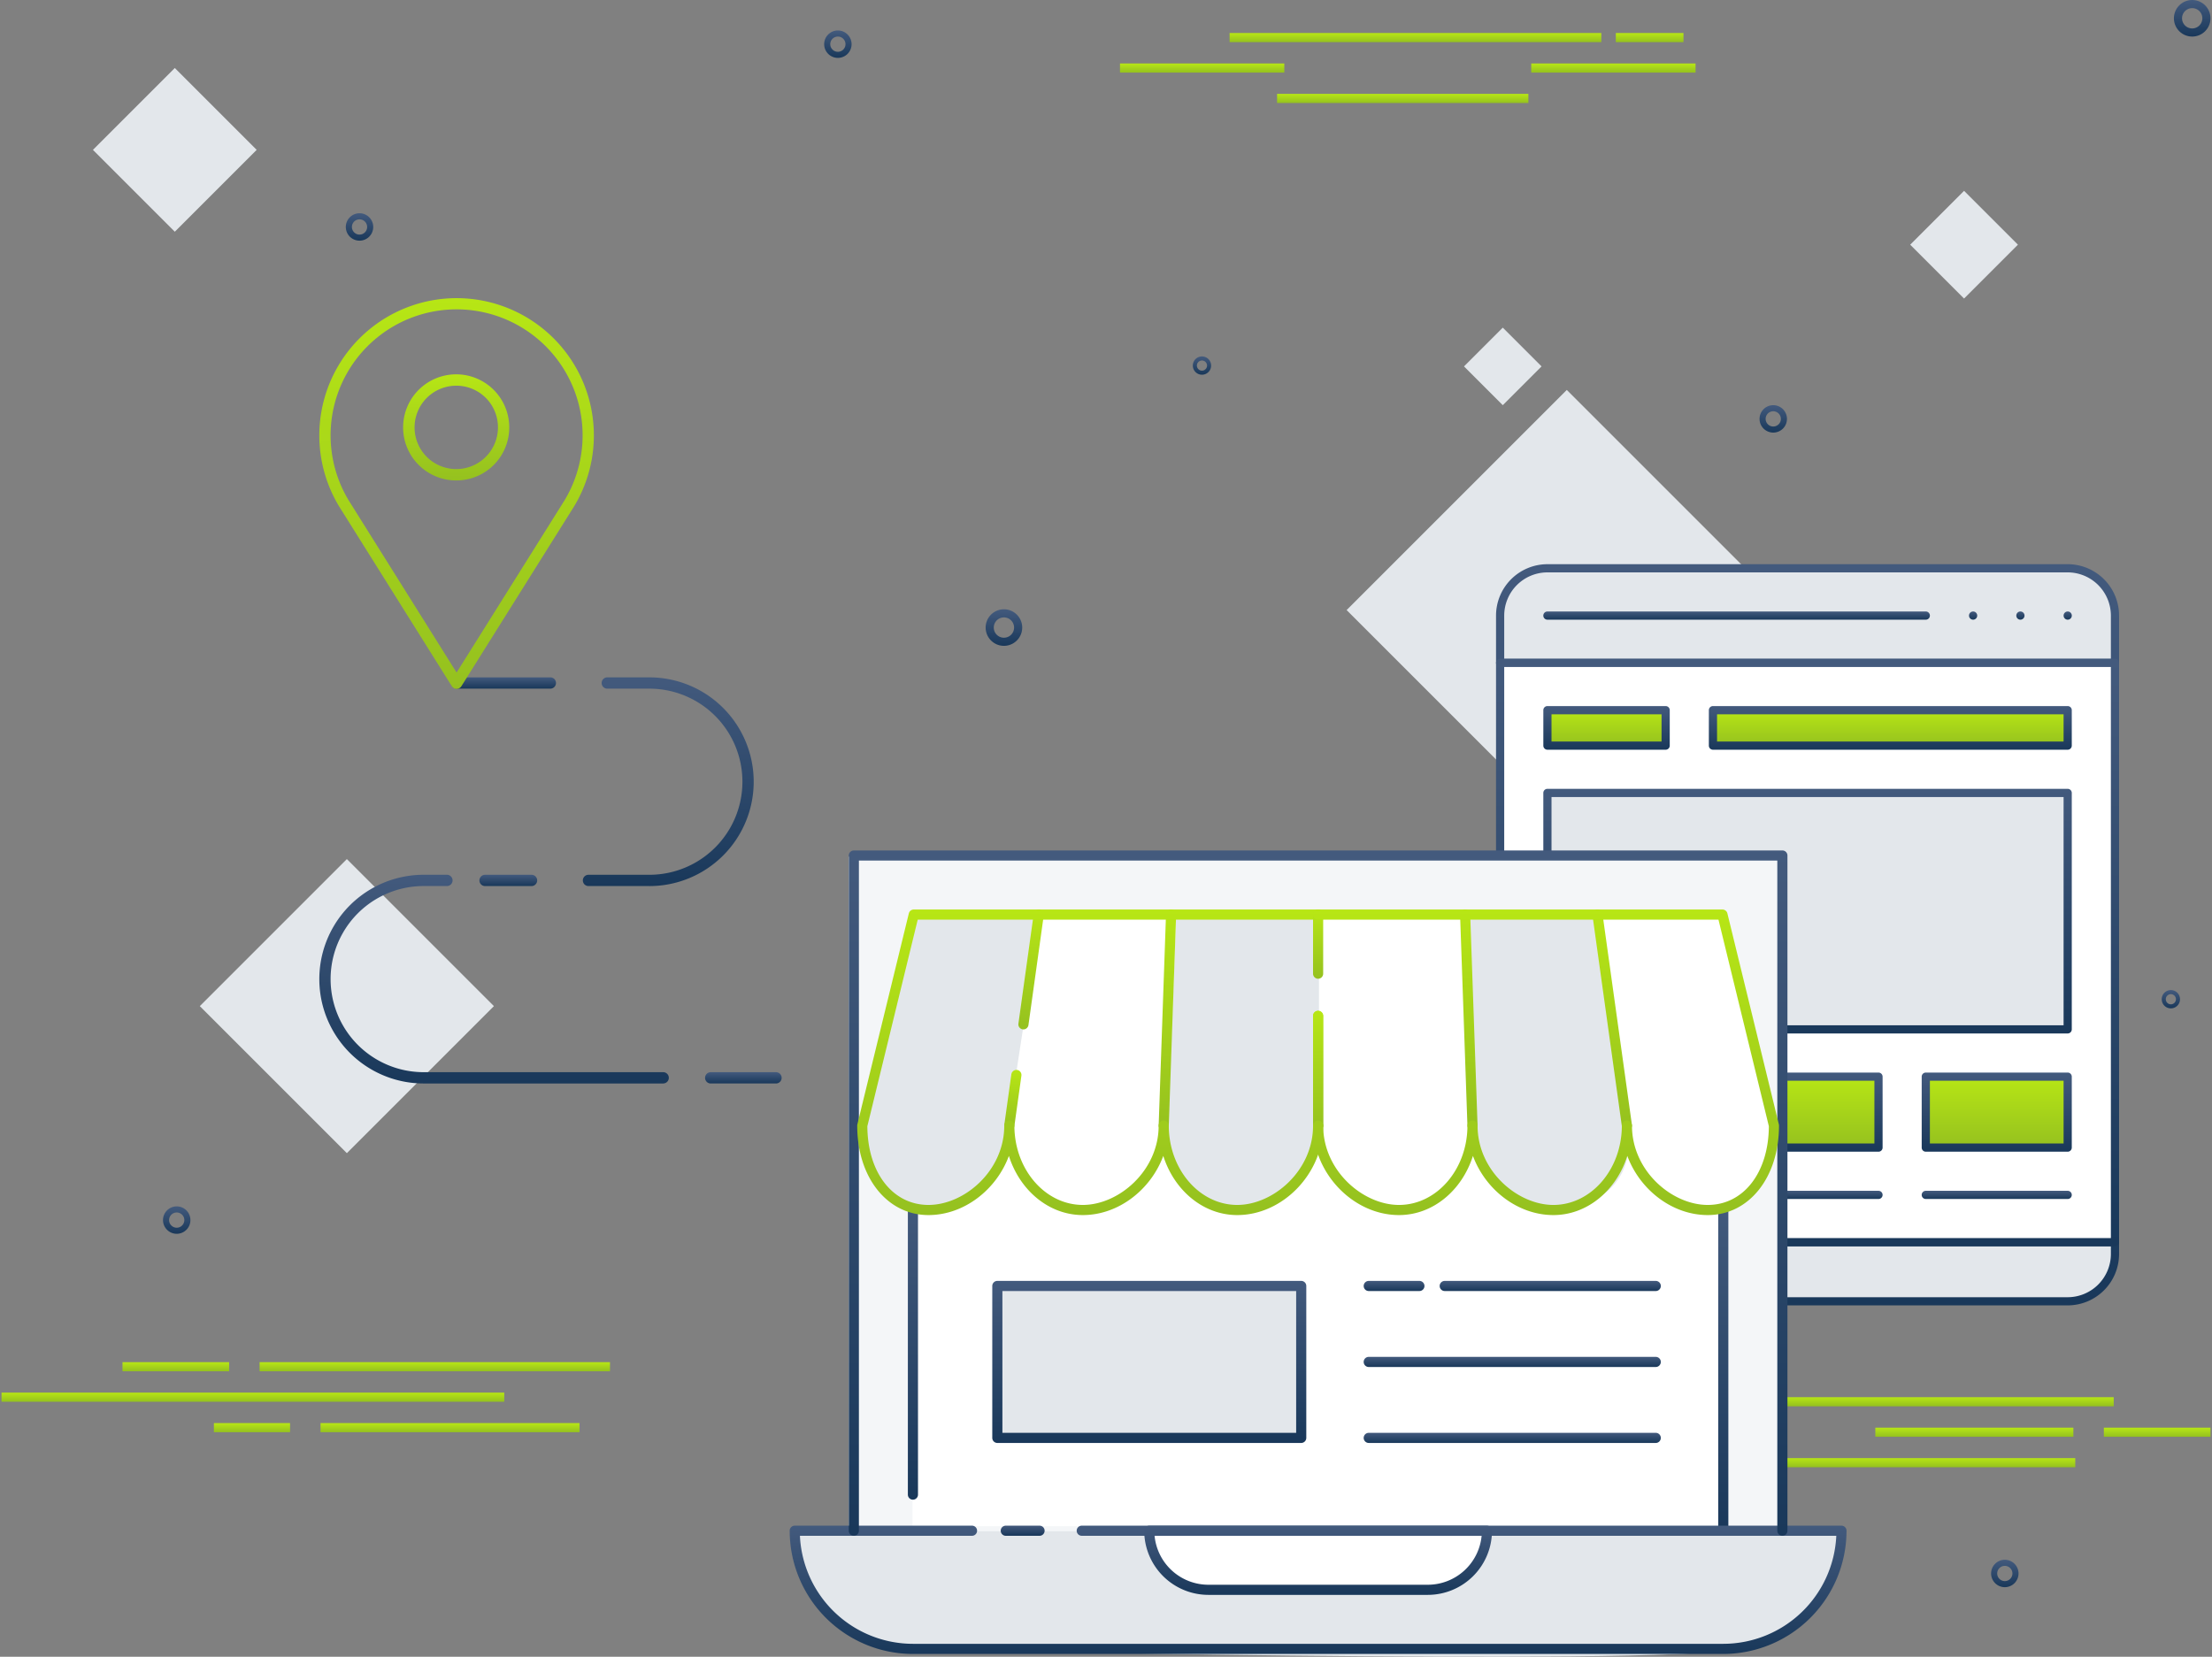 <svg xmlns="http://www.w3.org/2000/svg" xmlns:xlink="http://www.w3.org/1999/xlink" width="726" height="543.85" viewBox="0 0 726 543.85">
  <rect x="0" y="0" width="726" height="543.85" fill="#808080" stroke="none"/>
  <defs>
    <linearGradient id="linear-gradient" x1="0.5" x2="0.5" y2="1" gradientUnits="objectBoundingBox">
      <stop offset="0" stop-color="#435a7d"/>
      <stop offset="1" stop-color="#19385a"/>
    </linearGradient>
    <linearGradient id="linear-gradient-7" x1="0.5" x2="0.5" y2="1" gradientUnits="objectBoundingBox">
      <stop offset="0" stop-color="#b7e615"/>
      <stop offset="1" stop-color="#95c11f"/>
    </linearGradient>
  </defs>
  <g id="Image" transform="translate(-224.645 -142.347)">
    <g id="Background">
      <path id="Differenzmenge_7" data-name="Differenzmenge 7" d="M-715.355-1322.653a4.505,4.505,0,0,1-4.5-4.5,4.505,4.505,0,0,1,4.5-4.5,4.505,4.505,0,0,1,4.5,4.5A4.505,4.505,0,0,1-715.355-1322.653Zm0-7a2.5,2.5,0,0,0-2.5,2.5,2.5,2.5,0,0,0,2.5,2.5,2.5,2.5,0,0,0,2.5-2.5A2.5,2.5,0,0,0-715.355-1329.652Z" transform="translate(1215 1484)" fill="url(#linear-gradient)"/>
      <path id="Differenzmenge_8" data-name="Differenzmenge 8" d="M-713.855-1319.653a6.007,6.007,0,0,1-6-6,6.007,6.007,0,0,1,6-6,6.007,6.007,0,0,1,6,6A6.007,6.007,0,0,1-713.855-1319.653Zm0-9.333a3.336,3.336,0,0,0-3.332,3.333,3.337,3.337,0,0,0,3.332,3.333,3.337,3.337,0,0,0,3.334-3.333A3.337,3.337,0,0,0-713.855-1328.985Z" transform="translate(1268 1674)" fill="url(#linear-gradient)"/>
      <path id="Differenzmenge_11" data-name="Differenzmenge 11" d="M-713.855-1319.653a6.007,6.007,0,0,1-6-6,6.007,6.007,0,0,1,6-6,6.007,6.007,0,0,1,6,6A6.007,6.007,0,0,1-713.855-1319.653Zm0-9.333a3.336,3.336,0,0,0-3.332,3.333,3.337,3.337,0,0,0,3.332,3.333,3.337,3.337,0,0,0,3.334-3.333A3.337,3.337,0,0,0-713.855-1328.985Z" transform="translate(1658 1474)" fill="url(#linear-gradient)"/>
      <path id="Differenzmenge_10" data-name="Differenzmenge 10" d="M-713.855-1319.653a6.007,6.007,0,0,1-6-6,6.007,6.007,0,0,1,6-6,6.007,6.007,0,0,1,6,6A6.007,6.007,0,0,1-713.855-1319.653Zm0-9.333a3.336,3.336,0,0,0-3.332,3.333,3.337,3.337,0,0,0,3.332,3.333,3.337,3.337,0,0,0,3.334-3.333A3.337,3.337,0,0,0-713.855-1328.985Z" transform="translate(1618 1784)" fill="url(#linear-gradient)"/>
      <path id="Differenzmenge_9" data-name="Differenzmenge 9" d="M-715.355-1322.653a4.505,4.505,0,0,1-4.5-4.5,4.505,4.505,0,0,1,4.5-4.5,4.505,4.505,0,0,1,4.5,4.5A4.505,4.505,0,0,1-715.355-1322.653Zm0-7a2.5,2.5,0,0,0-2.5,2.5,2.5,2.5,0,0,0,2.5,2.5,2.5,2.5,0,0,0,2.5-2.5A2.5,2.5,0,0,0-715.355-1329.652Z" transform="translate(1598 1986)" fill="url(#linear-gradient)"/>
      <path id="Differenzmenge_6" data-name="Differenzmenge 6" d="M-715.355-1322.653a4.505,4.505,0,0,1-4.5-4.5,4.505,4.505,0,0,1,4.5-4.5,4.505,4.505,0,0,1,4.5,4.5A4.505,4.505,0,0,1-715.355-1322.653Zm0-7a2.5,2.5,0,0,0-2.5,2.5,2.5,2.5,0,0,0,2.5,2.5,2.5,2.5,0,0,0,2.5-2.5A2.5,2.5,0,0,0-715.355-1329.652Z" transform="translate(1522 1607)" fill="url(#linear-gradient)"/>
      <rect id="Rechteck_252" data-name="Rechteck 252" width="38" height="38" transform="translate(255.145 191.54) rotate(-45)" fill="#e3e7eb"/>
      <rect id="Rechteck_253" data-name="Rechteck 253" width="68.257" height="68.257" transform="translate(290.222 472.613) rotate(-45)" fill="#e3e7eb"/>
      <rect id="Rechteck_254" data-name="Rechteck 254" width="15.569" height="15.569" transform="translate(779.127 471.139) rotate(-45)" fill="#e3e7eb"/>
      <rect id="Rechteck_255" data-name="Rechteck 255" width="41.569" height="41.569" transform="translate(776.145 437.745) rotate(-45)" fill="#e3e7eb"/>
      <rect id="Rechteck_256" data-name="Rechteck 256" width="102.197" height="102.197" transform="translate(666.617 342.607) rotate(-45)" fill="#e3e7eb"/>
      <rect id="Rechteck_257" data-name="Rechteck 257" width="25" height="25" transform="translate(851.589 222.665) rotate(-45)" fill="#e3e7eb"/>
      <rect id="Rechteck_258" data-name="Rechteck 258" width="18" height="18" transform="translate(705.145 262.62) rotate(-45)" fill="#e3e7eb"/>
      <g id="Linien" transform="translate(342.58 -53.166)">
        <rect id="Rechteck_179" data-name="Rechteck 179" width="53.934" height="3" transform="translate(249.656 216.348)" stroke="rgba(0,0,0,0)" stroke-width="1" fill="url(#linear-gradient-7)"/>
        <rect id="Rechteck_180" data-name="Rechteck 180" width="53.934" height="3" transform="translate(384.631 216.348)" stroke="rgba(0,0,0,0)" stroke-width="1" fill="url(#linear-gradient-7)"/>
        <rect id="Rechteck_181" data-name="Rechteck 181" width="82.487" height="3" transform="translate(301.211 226.325)" stroke="rgba(0,0,0,0)" stroke-width="1" fill="url(#linear-gradient-7)"/>
        <rect id="Rechteck_182" data-name="Rechteck 182" width="22.208" height="3" transform="translate(412.391 206.348)" stroke="rgba(0,0,0,0)" stroke-width="1" fill="url(#linear-gradient-7)"/>
        <rect id="Rechteck_184" data-name="Rechteck 184" width="122.001" height="3" transform="translate(285.631 206.348)" stroke="rgba(0,0,0,0)" stroke-width="1" fill="url(#linear-gradient-7)"/>
      </g>
      <path id="Differenzmenge_5" data-name="Differenzmenge 5" d="M-716.855-1325.653a3,3,0,0,1-3-3,3,3,0,0,1,3-3,3,3,0,0,1,3,3A3,3,0,0,1-716.855-1325.653Zm0-4.666a1.668,1.668,0,0,0-1.666,1.666,1.668,1.668,0,0,0,1.666,1.667,1.669,1.669,0,0,0,1.667-1.667A1.668,1.668,0,0,0-716.855-1330.319Z" transform="translate(1654 1799)" fill="url(#linear-gradient)"/>
      <g id="Linien-2" data-name="Linien" transform="translate(567.145 149.299)">
        <rect id="Rechteck_192" data-name="Rechteck 192" width="65" height="3" transform="translate(273 461.683)" stroke="rgba(0,0,0,0)" stroke-width="1" fill="url(#linear-gradient-7)"/>
        <rect id="Rechteck_196" data-name="Rechteck 196" width="35" height="3" transform="translate(348 461.683)" stroke="rgba(0,0,0,0)" stroke-width="1" fill="url(#linear-gradient-7)"/>
        <rect id="Rechteck_193" data-name="Rechteck 193" width="95" height="3" transform="translate(243.624 471.683)" stroke="rgba(0,0,0,0)" stroke-width="1" fill="url(#linear-gradient-7)"/>
        <rect id="Rechteck_195" data-name="Rechteck 195" width="130" height="3" transform="translate(221.242 451.683)" stroke="rgba(0,0,0,0)" stroke-width="1" fill="url(#linear-gradient-7)"/>
      </g>
      <path id="Differenzmenge_4" data-name="Differenzmenge 4" d="M-715.355-1322.653a4.505,4.505,0,0,1-4.5-4.5,4.505,4.505,0,0,1,4.5-4.5,4.505,4.505,0,0,1,4.5,4.5A4.505,4.505,0,0,1-715.355-1322.653Zm0-7a2.5,2.5,0,0,0-2.5,2.5,2.5,2.5,0,0,0,2.5,2.5,2.5,2.5,0,0,0,2.5-2.5A2.5,2.5,0,0,0-715.355-1329.652Z" transform="translate(998 1870)" fill="url(#linear-gradient)"/>
      <path id="Differenzmenge_2" data-name="Differenzmenge 2" d="M-715.355-1322.653a4.505,4.505,0,0,1-4.5-4.5,4.505,4.505,0,0,1,4.5-4.5,4.505,4.505,0,0,1,4.5,4.5A4.505,4.505,0,0,1-715.355-1322.653Zm0-7a2.5,2.5,0,0,0-2.5,2.5,2.5,2.5,0,0,0,2.5,2.5,2.5,2.5,0,0,0,2.5-2.5A2.5,2.5,0,0,0-715.355-1329.652Z" transform="translate(1058 1544)" fill="url(#linear-gradient)"/>
      <path id="Differenzmenge_3" data-name="Differenzmenge 3" d="M-716.855-1325.653a3,3,0,0,1-3-3,3,3,0,0,1,3-3,3,3,0,0,1,3,3A3,3,0,0,1-716.855-1325.653Zm0-4.666a1.668,1.668,0,0,0-1.666,1.666,1.668,1.668,0,0,0,1.666,1.667,1.669,1.669,0,0,0,1.667-1.667A1.668,1.668,0,0,0-716.855-1330.319Z" transform="translate(1336 1591)" fill="url(#linear-gradient)"/>
      <g id="Linien-3" data-name="Linien" transform="translate(-505.298 221.872)">
        <rect id="Rechteck_186" data-name="Rechteck 186" width="165" height="3" transform="translate(730.443 377.609)" stroke="rgba(0,0,0,0)" stroke-width="1" fill="url(#linear-gradient-7)"/>
        <rect id="Rechteck_187" data-name="Rechteck 187" width="85" height="3" transform="translate(835.145 387.609)" stroke="rgba(0,0,0,0)" stroke-width="1" fill="url(#linear-gradient-7)"/>
        <rect id="Rechteck_188" data-name="Rechteck 188" width="25" height="3" transform="translate(800.145 387.609)" stroke="rgba(0,0,0,0)" stroke-width="1" fill="url(#linear-gradient-7)"/>
        <rect id="Rechteck_189" data-name="Rechteck 189" width="115" height="3" transform="translate(815.145 367.609)" stroke="rgba(0,0,0,0)" stroke-width="1" fill="url(#linear-gradient-7)"/>
        <rect id="Rechteck_190" data-name="Rechteck 190" width="35" height="3" transform="translate(770.145 367.609)" stroke="rgba(0,0,0,0)" stroke-width="1" fill="url(#linear-gradient-7)"/>
      </g>
      <g id="Tablet" transform="translate(155.857 238.571)">
        <g id="Gruppe_671" data-name="Gruppe 671" transform="translate(559.798 88.976)">
          <g id="case">
            <path id="Pfad_560" data-name="Pfad 560" d="M748.577,91.476H577.822A15.567,15.567,0,0,0,562.3,107v15.523H764.1V107A15.57,15.57,0,0,0,748.577,91.476ZM562.3,316.565a15.569,15.569,0,0,0,15.524,15.524H748.577A15.567,15.567,0,0,0,764.1,316.565v-3.88H562.3Z" transform="translate(-560.954 -90.132)" fill="#e3e7eb" fill-rule="evenodd"/>
            <path id="Pfad_561" data-name="Pfad 561" d="M747.421,332.276H576.666A16.887,16.887,0,0,1,559.8,315.409v-3.881a1.344,1.344,0,0,1,1.344-1.344h201.8a1.344,1.344,0,0,1,1.344,1.344v3.881A16.887,16.887,0,0,1,747.421,332.276Zm-184.935-19.4v2.537a14.2,14.2,0,0,0,14.18,14.18H747.421a14.2,14.2,0,0,0,14.18-14.18v-2.537ZM762.945,122.71h-201.8a1.344,1.344,0,0,1-1.344-1.344V105.844a16.887,16.887,0,0,1,16.868-16.868H747.421a16.887,16.887,0,0,1,16.868,16.868v15.523A1.344,1.344,0,0,1,762.945,122.71Zm-200.459-2.688H761.6V105.844a14.2,14.2,0,0,0-14.18-14.18H576.666a14.2,14.2,0,0,0-14.18,14.18Z" transform="translate(-559.798 -88.976)" fill="url(#linear-gradient)"/>
          </g>
          <g id="details" transform="translate(155.24 15.524)">
            <path id="Pfad_580" data-name="Pfad 580" d="M907.686,120.542a1.344,1.344,0,0,1-.005-2.688h.005a1.344,1.344,0,0,1,0,2.688Z" transform="translate(-875.292 -117.854)" fill="url(#linear-gradient)"/>
            <path id="Pfad_581" data-name="Pfad 581" d="M878.808,120.542a1.344,1.344,0,1,1-.005-2.688h.005a1.344,1.344,0,0,1,0,2.688Z" transform="translate(-861.937 -117.854)" fill="url(#linear-gradient)"/>
            <path id="Pfad_582" data-name="Pfad 582" d="M849.93,120.542a1.344,1.344,0,1,1-.005-2.688h.005a1.344,1.344,0,1,1,0,2.688Z" transform="translate(-848.583 -117.854)" fill="url(#linear-gradient)"/>
            <path id="Pfad_563" data-name="Pfad 563" d="M714.209,120.542H590.02a1.344,1.344,0,0,1,0-2.688H714.209a1.344,1.344,0,0,1,0,2.688Z" transform="translate(-728.392 -117.854)" fill="url(#linear-gradient)"/>
          </g>
          <g id="screen">
            <rect id="Rechteck_268" data-name="Rechteck 268" width="201.803" height="190.162" transform="translate(1.344 32.39)" fill="#fff"/>
            <path id="Pfad_562" data-name="Pfad 562" d="M762.945,339.58h-201.8a1.344,1.344,0,0,1-1.344-1.344V148.074a1.344,1.344,0,0,1,1.344-1.344h201.8a1.344,1.344,0,0,1,1.344,1.344V338.236A1.344,1.344,0,0,1,762.945,339.58Zm-200.459-2.688H761.6V149.418H562.486Z" transform="translate(-559.798 -115.684)" fill="url(#linear-gradient)"/>
            <rect id="Rechteck_275" data-name="Rechteck 275" width="46.569" height="23.286" transform="translate(141.054 168.219)" fill="url(#linear-gradient-7)"/>
            <path id="Pfad_579" data-name="Pfad 579" d="M867.606,425.381H821.037a1.344,1.344,0,0,1-1.344-1.344V400.751a1.344,1.344,0,0,1,1.344-1.344h46.569a1.344,1.344,0,0,1,1.344,1.344v23.287A1.344,1.344,0,0,1,867.606,425.381Zm-45.225-2.688h43.882v-20.6H822.381Z" transform="translate(-679.983 -232.532)" fill="url(#linear-gradient)"/>
            <rect id="Rechteck_274" data-name="Rechteck 274" width="46.569" height="23.286" transform="translate(78.961 168.219)" fill="url(#linear-gradient-7)"/>
            <path id="Pfad_578" data-name="Pfad 578" d="M752.1,425.381H705.529a1.344,1.344,0,0,1-1.344-1.344V400.751a1.344,1.344,0,0,1,1.344-1.344H752.1a1.344,1.344,0,0,1,1.344,1.344v23.287A1.344,1.344,0,0,1,752.1,425.381Zm-45.225-2.688h43.881v-20.6H706.873Z" transform="translate(-626.568 -232.531)" fill="url(#linear-gradient)"/>
            <rect id="Rechteck_273" data-name="Rechteck 273" width="46.569" height="23.286" transform="translate(16.868 168.219)" fill="#a1e7ff"/>
            <path id="Pfad_577" data-name="Pfad 577" d="M636.589,425.381H590.02a1.344,1.344,0,0,1-1.344-1.344V400.751a1.344,1.344,0,0,1,1.344-1.344h46.57a1.344,1.344,0,0,1,1.344,1.344v23.287A1.344,1.344,0,0,1,636.589,425.381Zm-45.226-2.688h43.882v-20.6H591.364Z" transform="translate(-573.152 -232.531)" fill="#264d99"/>
            <path id="Pfad_576" data-name="Pfad 576" d="M784.939,273.233a1.344,1.344,0,0,1-1.2-1.945l7.761-15.524a1.345,1.345,0,0,1,1.2-.743h23.285a1.345,1.345,0,0,1,1.2.743l7.762,15.524a1.344,1.344,0,0,1-2.4,1.2l-7.391-14.781H793.532l-7.389,14.781A1.344,1.344,0,0,1,784.939,273.233Z" transform="translate(-663.291 -165.762)" fill="#264d99"/>
            <path id="Pfad_574" data-name="Pfad 574" d="M778.878,315.276l7.761,15.523h31.046l7.763-15.523Z" transform="translate(-661.109 -193.626)" fill="#fff" fill-rule="evenodd"/>
            <path id="Pfad_575" data-name="Pfad 575" d="M816.528,330.987H785.483a1.344,1.344,0,0,1-1.2-.743l-7.761-15.523a1.343,1.343,0,0,1,1.2-1.945h46.569a1.343,1.343,0,0,1,1.2,1.945l-7.762,15.523A1.344,1.344,0,0,1,816.528,330.987ZM786.313,328.3H815.7l6.419-12.835H779.9Z" transform="translate(-659.953 -192.47)" fill="#264d99"/>
            <rect id="Rechteck_272" data-name="Rechteck 272" width="62.093" height="15.523" transform="translate(110.006 106.127)" fill="#fff"/>
            <path id="Pfad_573" data-name="Pfad 573" d="M825.375,302.11H763.282a1.344,1.344,0,0,1-1.344-1.344V285.243a1.344,1.344,0,0,1,1.344-1.344h62.093a1.344,1.344,0,0,1,1.344,1.344v15.523A1.344,1.344,0,0,1,825.375,302.11Zm-60.749-2.688h59.4V286.587h-59.4Z" transform="translate(-653.275 -179.116)" fill="#264d99"/>
            <path id="Pfad_572" data-name="Pfad 572" d="M641.64,329.9H626.116a1.344,1.344,0,0,1,0-2.688H641.64a1.344,1.344,0,1,1,0,2.688Z" transform="translate(-589.844 -199.147)" fill="#264d99"/>
            <path id="Pfad_571" data-name="Pfad 571" d="M684.329,301.025H626.116a1.344,1.344,0,0,1,0-2.688h58.213a1.344,1.344,0,1,1,0,2.688Z" transform="translate(-589.844 -185.793)" fill="#264d99"/>
            <path id="Pfad_570" data-name="Pfad 570" d="M684.329,272.148H626.116a1.344,1.344,0,0,1,0-2.688h58.213a1.344,1.344,0,1,1,0,2.688Z" transform="translate(-589.844 -172.439)" fill="#264d99"/>
            <path id="Pfad_569" data-name="Pfad 569" d="M867.606,474.289H821.037a1.344,1.344,0,0,1,0-2.688h46.569a1.344,1.344,0,0,1,0,2.688Z" transform="translate(-679.983 -265.917)" fill="url(#linear-gradient)"/>
            <path id="Pfad_568" data-name="Pfad 568" d="M752.1,474.289H705.529a1.344,1.344,0,0,1,0-2.688H752.1a1.344,1.344,0,1,1,0,2.688Z" transform="translate(-626.568 -265.917)" fill="url(#linear-gradient)"/>
            <path id="Pfad_567" data-name="Pfad 567" d="M636.589,474.289H590.02a1.344,1.344,0,0,1,0-2.688h46.57a1.344,1.344,0,1,1,0,2.688Z" transform="translate(-573.152 -265.917)" fill="#264d99"/>
            <path id="Pfad_583" data-name="Pfad 583" d="M0,0H116.425V11.642H0Z" transform="translate(71.198 47.914)" fill="url(#linear-gradient-7)"/>
            <path id="Pfad_566" data-name="Pfad 566" d="M807.513,189.938H691.088a1.344,1.344,0,0,1-1.344-1.344V176.952a1.344,1.344,0,0,1,1.344-1.344H807.513a1.344,1.344,0,0,1,1.344,1.344v11.643A1.344,1.344,0,0,1,807.513,189.938Zm-115.081-2.688H806.169V178.3H692.432Z" transform="translate(-619.89 -129.038)" fill="url(#linear-gradient)"/>
            <rect id="Rechteck_270" data-name="Rechteck 270" width="170.756" height="77.616" transform="translate(16.868 75.081)" fill="#e3e7eb"/>
            <path id="Pfad_565" data-name="Pfad 565" d="M760.775,306.449H590.02a1.344,1.344,0,0,1-1.344-1.344V227.489a1.344,1.344,0,0,1,1.344-1.344H760.775a1.344,1.344,0,0,1,1.344,1.344v77.616A1.344,1.344,0,0,1,760.775,306.449Zm-169.411-2.688H759.431V228.833H591.364Z" transform="translate(-573.152 -152.408)" fill="url(#linear-gradient)"/>
            <rect id="Rechteck_269" data-name="Rechteck 269" width="38.805" height="11.642" transform="translate(16.868 47.914)" fill="url(#linear-gradient-7)"/>
            <path id="Pfad_564" data-name="Pfad 564" d="M628.825,189.938h-38.8a1.344,1.344,0,0,1-1.344-1.344V176.952a1.344,1.344,0,0,1,1.344-1.344h38.8a1.344,1.344,0,0,1,1.344,1.344v11.643A1.344,1.344,0,0,1,628.825,189.938Zm-37.461-2.688h36.117V178.3H591.364Z" transform="translate(-573.152 -129.038)" fill="url(#linear-gradient)"/>
          </g>
        </g>
      </g>
      <g id="Laptop" transform="translate(-191.572 -263.887)">
        <g id="Case-2" data-name="Case">
          <path id="Pfad_236" data-name="Pfad 236" d="M678.525,908.7c.11-.416,342.45,0,342.45,0s-1.04,33.021-33,38.81-272.818,0-272.818,0S676.665,944.6,678.525,908.7Z" fill="#e3e7eb"/>
          <path id="Pfad_558" data-name="Pfad 558" d="M694.717,908.886V687.433h308V908.886Z" fill="#f4f6f8"/>
          <rect id="Rechteck_267" data-name="Rechteck 267" width="266" height="201" transform="translate(715.717 706.235)" fill="#fff"/>
          <path id="Pfad_237" data-name="Pfad 237" d="M1180.927,635.948s-3.465,12.253,15.552,18.625c8.707.907,79.629,0,79.629,0s14.493-1.42,15.51-18.625C1291.859,635.28,1180.927,635.948,1180.927,635.948Z" transform="translate(-387.283 273.235)" fill="#fff"/>
          <path id="Pfad_217" data-name="Pfad 217" d="M691.062,823.922a1.664,1.664,0,0,1-1.662-1.662v-94.2a1.662,1.662,0,1,1,3.325,0v94.2A1.664,1.664,0,0,1,691.062,823.922Z" transform="translate(24.787 74.591)" fill="url(#linear-gradient)"/>
          <path id="Pfad_218" data-name="Pfad 218" d="M787.062,835.774a1.649,1.649,0,0,1-1.662-1.633V728.032a1.663,1.663,0,0,1,3.324,0V834.141A1.649,1.649,0,0,1,787.062,835.774Z" transform="translate(194.755 74.591)" fill="url(#linear-gradient)"/>
          <path id="Pfad_229" data-name="Pfad 229" d="M713.144,768.725H702.062a1.662,1.662,0,0,1,0-3.324h11.082a1.662,1.662,0,1,1,0,3.324Z" transform="translate(44.263 141.64)" fill="url(#linear-gradient)"/>
          <path id="Pfad_230" data-name="Pfad 230" d="M981.818,807.512H715.849A40.493,40.493,0,0,1,675.4,767.062a1.663,1.663,0,0,1,1.662-1.662h58.181a1.662,1.662,0,0,1,0,3.324H678.76a37.174,37.174,0,0,0,37.089,35.463H981.818a37.176,37.176,0,0,0,37.089-35.463H771.259a1.662,1.662,0,0,1,0-3.324H1020.6a1.664,1.664,0,0,1,1.662,1.662A40.493,40.493,0,0,1,981.818,807.512Z" transform="translate(0 141.64)" stroke="rgba(0,0,0,0)" stroke-width="1" fill="url(#linear-gradient)"/>
          <path id="Pfad_231" data-name="Pfad 231" d="M988.817,910.365a1.664,1.664,0,0,1-1.662-1.662V688.724H685.724V908.7a1.662,1.662,0,1,1-3.324,0V687.062a1.664,1.664,0,0,1,1.662-1.662H988.817a1.664,1.664,0,0,1,1.662,1.662V908.7A1.664,1.664,0,0,1,988.817,910.365Z" transform="translate(12.394)" fill="url(#linear-gradient)"/>
          <path id="Pfad_232" data-name="Pfad 232" d="M810.489,788.118H738.456A21.082,21.082,0,0,1,717.4,767.062a1.664,1.664,0,0,1,1.662-1.662h110.82a1.663,1.663,0,0,1,1.662,1.662A21.082,21.082,0,0,1,810.489,788.118ZM720.8,768.725a17.756,17.756,0,0,0,17.654,16.069h72.033a17.756,17.756,0,0,0,17.654-16.069Z" transform="translate(74.361 141.64)" fill="url(#linear-gradient)"/>
          <path id="Pfad_559" data-name="Pfad 559" d="M972.717,800.991c.921,4.042,27.419,5.215,24.791-25.153s-17.748-68.829-17.748-68.829H969.544S971.8,796.949,972.717,800.991Z" fill="#fff"/>
        </g>
        <g id="Browser">
          <rect id="Rechteck_276" data-name="Rechteck 276" width="100" height="50" transform="translate(744.717 828.235)" fill="#e3e7eb"/>
          <path id="Pfad_212" data-name="Pfad 212" d="M800.8,789.594H701.062a1.664,1.664,0,0,1-1.662-1.662V738.062a1.664,1.664,0,0,1,1.662-1.662H800.8a1.664,1.664,0,0,1,1.662,1.662v49.869A1.664,1.664,0,0,1,800.8,789.594Zm-98.076-3.324h96.414V739.724H702.724Z" transform="translate(42.492 90.296)" fill="url(#linear-gradient)"/>
          <path id="Pfad_213" data-name="Pfad 213" d="M823.325,739.724H754.062a1.662,1.662,0,1,1,0-3.324h69.263a1.662,1.662,0,1,1,0,3.324Z" transform="translate(136.329 90.296)" fill="url(#linear-gradient)"/>
          <path id="Pfad_214" data-name="Pfad 214" d="M761.685,739.724H745.062a1.662,1.662,0,1,1,0-3.324h16.623a1.662,1.662,0,1,1,0,3.324Z" transform="translate(120.394 90.296)" fill="url(#linear-gradient)"/>
          <path id="Pfad_215" data-name="Pfad 215" d="M839.259,748.725h-94.2a1.662,1.662,0,0,1,0-3.325h94.2a1.662,1.662,0,1,1,0,3.325Z" transform="translate(120.394 106.23)" fill="url(#linear-gradient)"/>
          <path id="Pfad_216" data-name="Pfad 216" d="M839.259,757.724h-94.2a1.662,1.662,0,1,1,0-3.324h94.2a1.662,1.662,0,1,1,0,3.324Z" transform="translate(120.394 122.165)" fill="url(#linear-gradient)"/>
          <path id="Pfad_238" data-name="Pfad 238" d="M716.125,706.215" fill="none" stroke="#707070" stroke-width="1"/>
        </g>
        <g id="Markise" transform="translate(10)">
          <g id="BG">
            <path id="Pfad_239" data-name="Pfad 239" d="M1103.811,433.469h41.155l-11.373,74.193s-.667,19.3-26.1,22.494c-20.781-2.714-21.065-25.042-20.691-30.914C1087.081,498.96,1103.811,433.469,1103.811,433.469Z" transform="translate(-397.283 273.235)" fill="#e3e7eb"/>
            <path id="Pfad_240" data-name="Pfad 240" d="M1089.5,432.576h46.852v75.14s-3.424,19.247-28.861,22.44c-20.781-2.714-21.065-25.042-20.691-30.914C1087.081,498.96,1089.5,432.576,1089.5,432.576Z" transform="translate(-297.232 273.235)" fill="#e3e7eb"/>
            <path id="Pfad_241" data-name="Pfad 241" d="M1089.5,432.576h42.217l9.935,74.451s2.744,19.968-22.693,23.161c-23.893-2.487-28.734-24.647-28.36-30.519C1090.879,499.386,1089.5,432.576,1089.5,432.576Z" transform="translate(-200.995 273.235)" fill="#e3e7eb"/>
          </g>
          <path id="Pfad_219" data-name="Pfad 219" d="M739.062,743.741a1.664,1.664,0,0,1-1.662-1.662V706.062a1.662,1.662,0,1,1,3.324,0v36.017A1.663,1.663,0,0,1,739.062,743.741Z" transform="translate(99.771 33.64)" fill="url(#linear-gradient-7)"/>
          <path id="Pfad_220" data-name="Pfad 220" d="M702.485,731.347a1.651,1.651,0,0,1-.233-.014,1.669,1.669,0,0,1-1.419-1.878l2.319-16.623a1.694,1.694,0,0,1,1.878-1.418,1.668,1.668,0,0,1,1.419,1.878l-2.319,16.623A1.665,1.665,0,0,1,702.485,731.347Z" transform="translate(35.003 46.034)" fill="url(#linear-gradient-7)"/>
          <path id="Pfad_221" data-name="Pfad 221" d="M704.158,731.746a1.651,1.651,0,0,1-1.651-1.892l5.02-36.019a1.649,1.649,0,0,1,1.876-1.418,1.668,1.668,0,0,1,1.419,1.878L705.8,730.314A1.666,1.666,0,0,1,704.158,731.746Z" transform="translate(37.966 12.391)" fill="url(#linear-gradient-7)"/>
          <path id="Pfad_222" data-name="Pfad 222" d="M720.773,764.987h-.058a1.663,1.663,0,0,1-1.6-1.72L721.524,694a1.663,1.663,0,1,1,3.325.116l-2.413,69.263A1.665,1.665,0,0,1,720.773,764.987Z" transform="translate(67.388 12.394)" fill="url(#linear-gradient-7)"/>
          <path id="Pfad_223" data-name="Pfad 223" d="M808.125,792.692c-11.157,0-20.682-8.106-24.27-19.421-4.1,11.085-14.692,19.421-26.4,19.421-11.157,0-20.685-8.106-24.272-19.421-4.1,11.085-14.692,19.421-26.4,19.421-13.548,0-23.38-12.351-23.38-29.367a1.6,1.6,0,0,1,.047-.4l16.892-69.263a1.66,1.66,0,0,1,1.615-1.266H834.669a1.662,1.662,0,0,1,0,3.324H703.259l-16.531,67.8c.069,15.227,8.295,25.846,20.053,25.846s24.879-11.138,24.879-26.043a1.662,1.662,0,0,1,3.325,0c0,14.362,10.079,26.043,22.469,26.043,11.744,0,24.882-11.138,24.882-26.043a1.662,1.662,0,0,1,3.325,0c0,14.362,10.076,26.043,22.466,26.043,11.744,0,24.882-11.138,24.882-26.043a1.662,1.662,0,1,1,3.324,0C836.332,778.967,823.152,792.692,808.125,792.692Z" transform="translate(4.164 12.394)" fill="url(#linear-gradient-7)"/>
          <path id="Pfad_224" data-name="Pfad 224" d="M739.062,743.741a1.664,1.664,0,0,1-1.662-1.662V706.062a1.662,1.662,0,1,1,3.324,0v36.017A1.663,1.663,0,0,1,739.062,743.741Z" transform="translate(99.771 33.64)" fill="url(#linear-gradient-7)"/>
          <path id="Pfad_225" data-name="Pfad 225" d="M739.062,715.118a1.664,1.664,0,0,1-1.662-1.662V694.062a1.662,1.662,0,1,1,3.324,0v19.393A1.663,1.663,0,0,1,739.062,715.118Z" transform="translate(99.771 12.394)" fill="url(#linear-gradient-7)"/>
          <path id="Pfad_226" data-name="Pfad 226" d="M781.81,764.99a1.665,1.665,0,0,1-1.646-1.432l-9.652-69.263a1.668,1.668,0,0,1,1.418-1.878,1.647,1.647,0,0,1,1.876,1.418l9.655,69.263a1.668,1.668,0,0,1-1.419,1.878A1.641,1.641,0,0,1,781.81,764.99Z" transform="translate(158.368 12.391)" fill="url(#linear-gradient-7)"/>
          <path id="Pfad_227" data-name="Pfad 227" d="M758.895,764.987a1.665,1.665,0,0,1-1.662-1.6L754.82,694.12a1.663,1.663,0,0,1,1.6-1.721,1.692,1.692,0,0,1,1.721,1.6l2.413,69.263a1.663,1.663,0,0,1-1.6,1.72Z" transform="translate(130.611 12.394)" fill="url(#linear-gradient-7)"/>
          <path id="Pfad_228" data-name="Pfad 228" d="M866.951,792.692c-11.708,0-22.3-8.336-26.4-19.421-3.588,11.315-13.116,19.421-24.273,19.421-11.711,0-22.3-8.336-26.4-19.421-3.588,11.315-13.113,19.421-24.27,19.421-15.027,0-28.206-13.725-28.206-29.367a1.662,1.662,0,1,1,3.324,0c0,14.905,13.138,26.043,24.882,26.043,12.39,0,22.466-11.68,22.466-26.043a1.662,1.662,0,0,1,3.325,0c0,14.905,13.138,26.043,24.882,26.043,12.39,0,22.469-11.68,22.469-26.043a1.662,1.662,0,0,1,3.325,0c0,14.905,13.135,26.043,24.879,26.043S886.935,778.748,887,763.521l-16.532-67.8H739.062a1.662,1.662,0,1,1,0-3.324H871.778a1.66,1.66,0,0,1,1.615,1.266l16.892,69.263a1.609,1.609,0,0,1,.047.4C890.331,780.341,880.5,792.692,866.951,792.692Z" transform="translate(99.771 12.394)" fill="url(#linear-gradient-7)"/>
        </g>
      </g>
      <g id="Road" transform="translate(-345.951 7.943)">
        <path id="Pfad_201" data-name="Pfad 201" d="M739.853,321.1h-21.6a1.852,1.852,0,0,1,0-3.7h21.6a1.852,1.852,0,0,1,0,3.7Z" transform="translate(85.521 168.956)" fill="url(#linear-gradient)"/>
        <path id="Pfad_202" data-name="Pfad 202" d="M788.343,364.906h-78.69a34.253,34.253,0,0,1,0-68.507h7.715a1.852,1.852,0,0,1,0,3.7h-7.715a30.55,30.55,0,1,0,0,61.1h78.69a1.852,1.852,0,0,1,0,3.7Z" transform="translate(0 125.153)" fill="url(#linear-gradient)"/>
        <path id="Pfad_203" data-name="Pfad 203" d="M709.678,300.1H694.251a1.852,1.852,0,0,1,0-3.7h15.426a1.852,1.852,0,0,1,0,3.7Z" transform="translate(35.46 125.153)" fill="url(#linear-gradient)"/>
        <path id="Pfad_204" data-name="Pfad 204" d="M725.31,343.906H705.251a1.852,1.852,0,0,1,0-3.7H725.31a30.55,30.55,0,0,0,0-61.1H711.423a1.852,1.852,0,0,1,0-3.7H725.31a34.253,34.253,0,0,1,0,68.507Z" transform="translate(58.405 81.349)" fill="url(#linear-gradient)"/>
        <path id="Pfad_205" data-name="Pfad 205" d="M722.11,279.1H691.251a1.852,1.852,0,0,1,0-3.7H722.11a1.852,1.852,0,0,1,0,3.7Z" transform="translate(29.202 81.349)" fill="url(#linear-gradient)"/>
      </g>
      <g id="Pin" transform="translate(329.449 240.343)">
        <path id="Pfad_199" data-name="Pfad 199" d="M720.454,364.538a1.842,1.842,0,0,1-1.565-.871l-37.03-59.093-.04-.059a45.057,45.057,0,1,1,77.27,0l-37.071,59.155A1.841,1.841,0,0,1,720.454,364.538Zm-35.444-61.926,35.444,56.564,35.466-56.592a41.356,41.356,0,1,0-70.91.028Z" transform="translate(-675.4 -236.4)" fill="url(#linear-gradient-7)"/>
        <path id="Pfad_200" data-name="Pfad 200" d="M701.681,279.234a17.417,17.417,0,1,1,17.281-17.417A17.368,17.368,0,0,1,701.681,279.234Zm0-31.1a13.685,13.685,0,1,0,13.578,13.685A13.648,13.648,0,0,0,701.681,248.132Z" transform="translate(-656.627 -219.519)" fill="url(#linear-gradient-7)"/>
      </g>
    </g>
  </g>
</svg>

